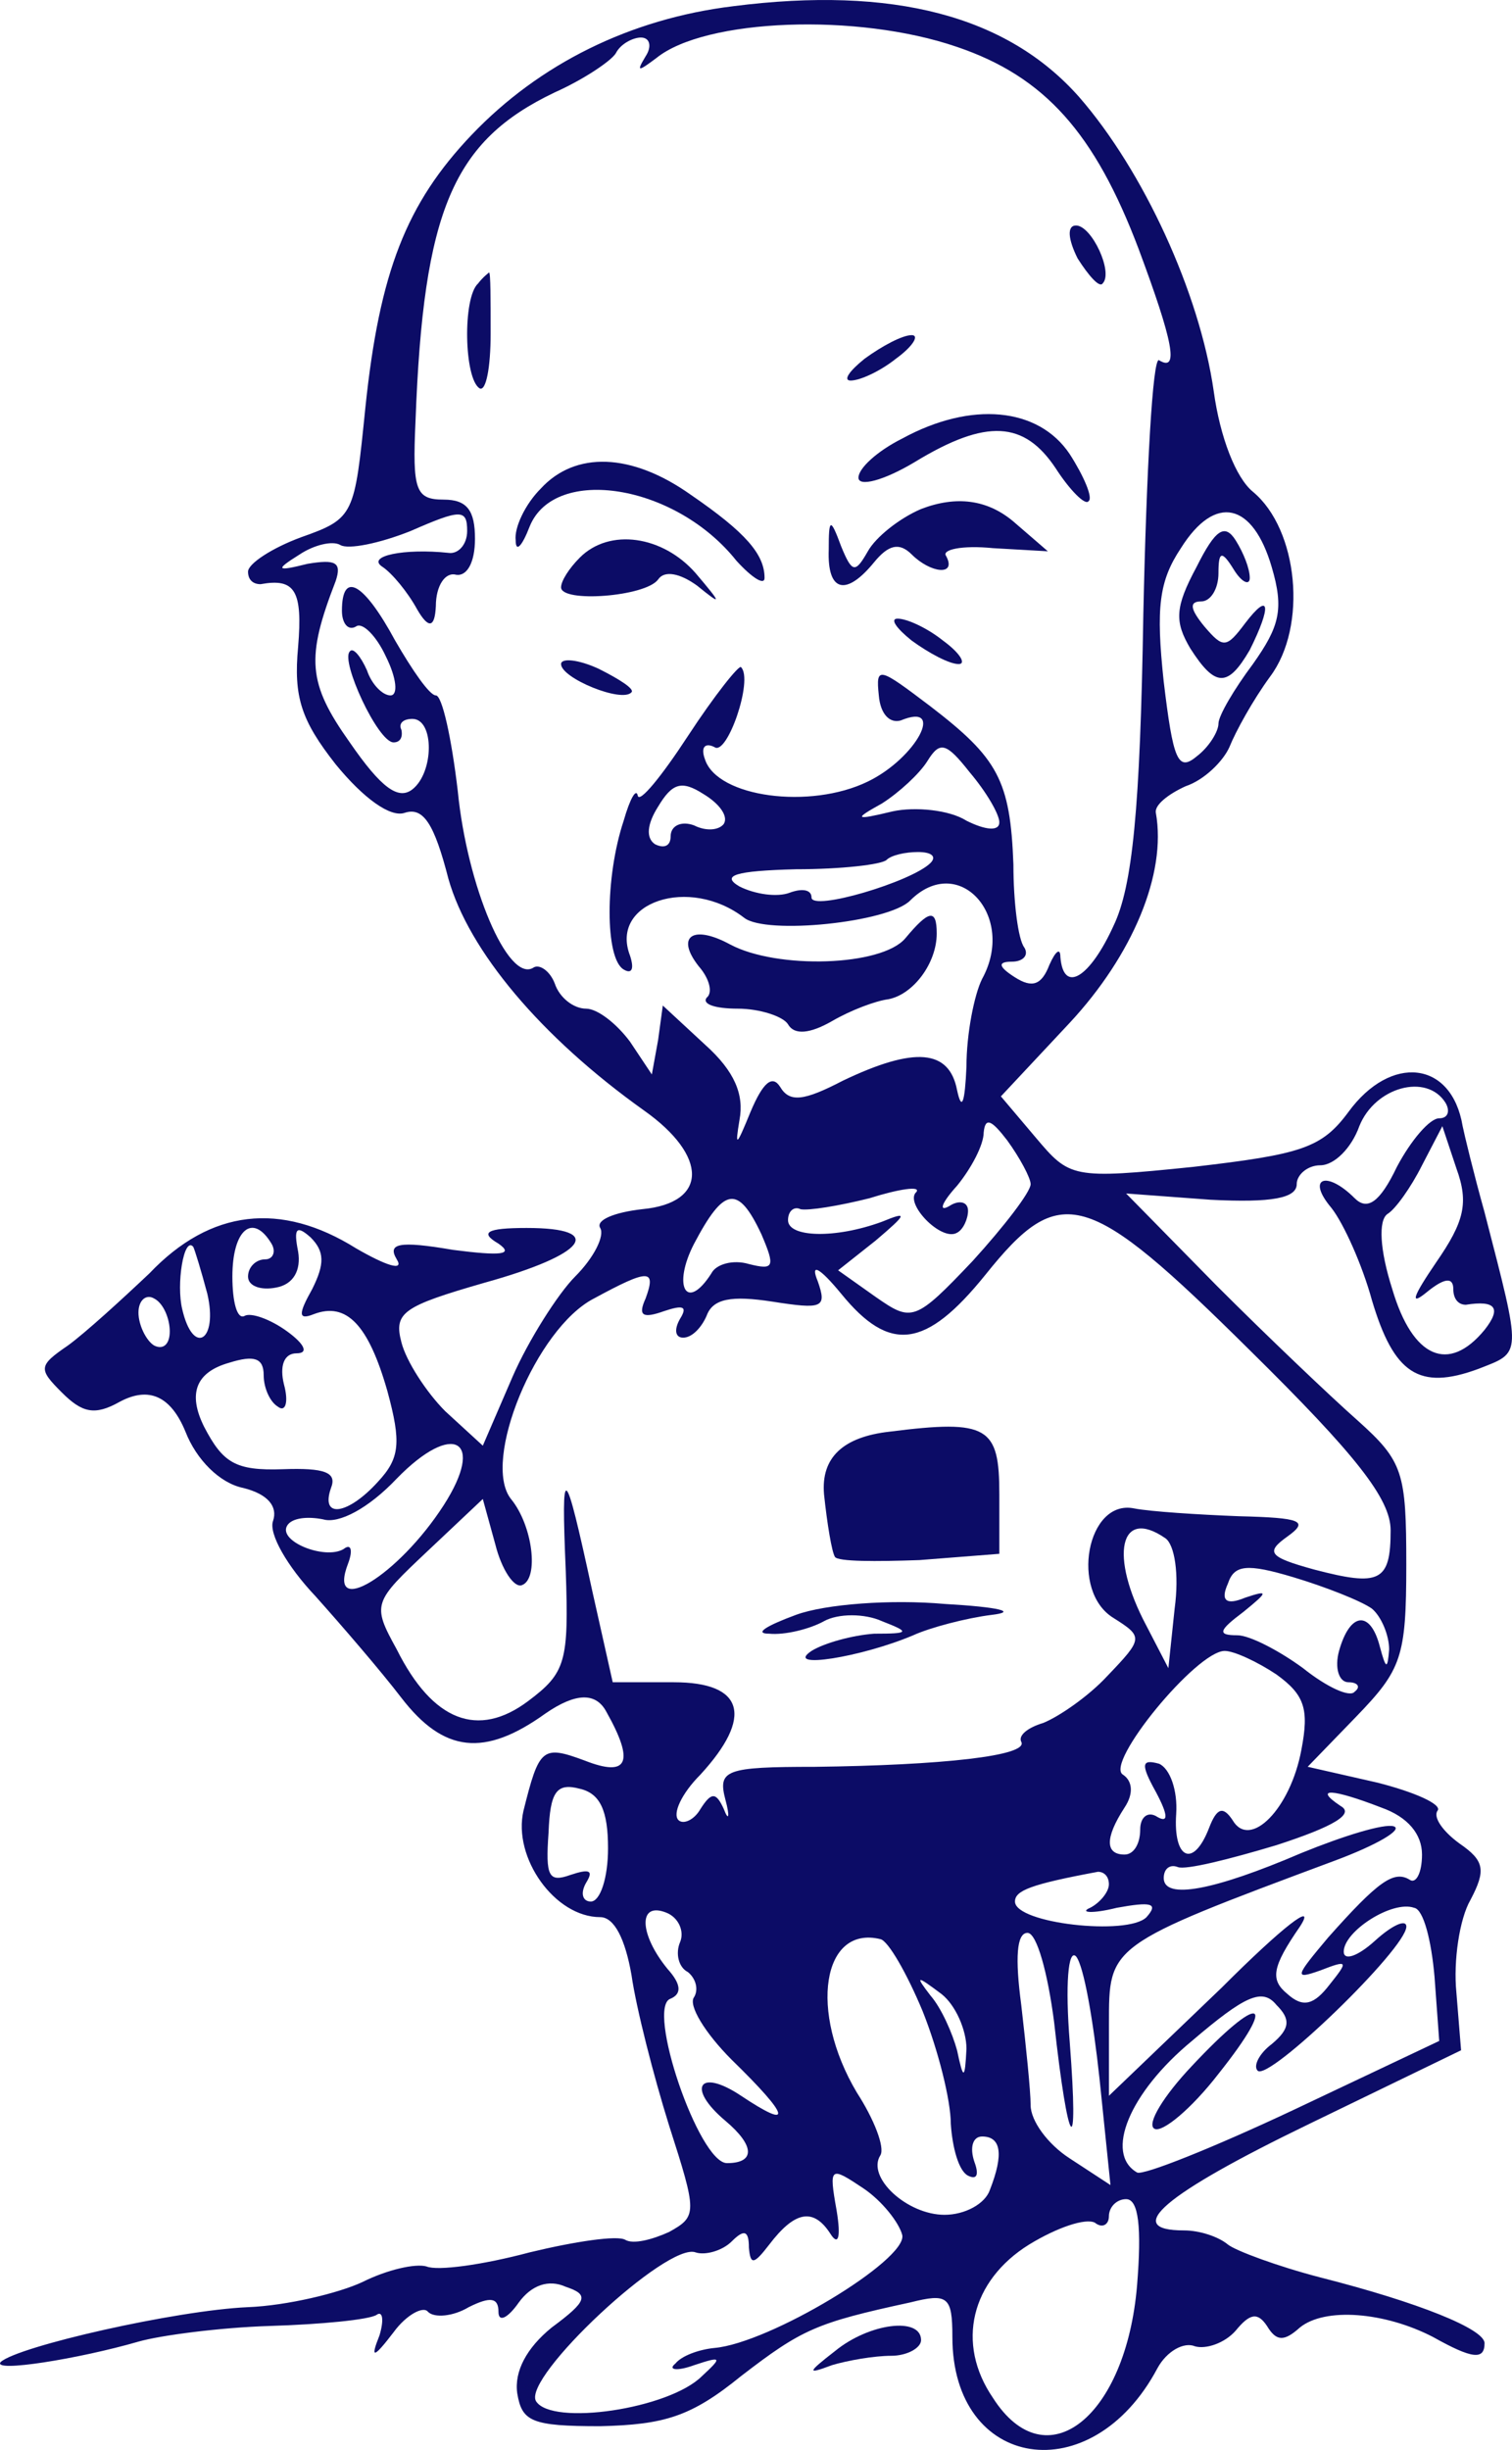 <?xml version="1.0" encoding="UTF-8"?>
<svg xmlns="http://www.w3.org/2000/svg" id="Layer_2" viewBox="0 0 251.16 406.69">
  <defs>
    <style>.cls-1{fill:#0c0c66;}</style>
  </defs>
  <g id="Layer_1-2">
    <path class="cls-1" d="M121.8,1.03c-17.16,2.08-32.24,9.62-43.42,21.32-10.92,11.44-15.34,22.88-17.68,45.24-1.82,17.94-1.82,18.46-10.66,21.58-4.94,1.82-8.84,4.42-8.84,5.72s.78,2.08,2.08,2.08c5.72-1.04,7.02,1.04,6.24,10.4-.78,8.32.52,12.22,6.24,19.5,4.68,5.72,9.1,8.84,11.44,8.06,3.12-1.04,4.94,1.82,7.28,10.92,3.38,11.96,15.34,26.26,32.5,38.48,10.66,7.54,10.66,15.34-.26,16.38-4.68.52-7.8,1.82-7.02,3.12s-1.04,4.94-4.16,8.06c-2.86,2.86-7.8,10.66-10.4,16.64l-4.94,11.44-6.24-5.72c-3.12-3.12-6.5-8.32-7.28-11.44-1.3-4.94.26-5.98,13.78-9.88,16.9-4.68,20.28-9.1,7.02-9.1-6.76,0-7.8.78-4.68,2.6,2.6,1.82.52,2.08-7.54,1.04-9.1-1.56-10.92-1.04-9.36,1.56,1.3,2.08-1.82,1.04-6.76-1.82-12.48-7.8-24.18-6.5-34.32,4.16-4.68,4.42-10.66,9.88-13.52,11.96-4.94,3.38-4.94,3.9-1.04,7.8,3.38,3.38,5.46,3.9,9.62,1.56q7.28-3.9,10.92,4.94c1.82,4.68,5.72,8.58,9.62,9.36,4.16,1.04,5.72,3.12,4.94,5.46-.78,2.08,2.34,7.54,7.02,12.48,4.42,4.94,10.92,12.48,14.3,16.9,7.02,9.1,13.78,9.88,23.92,2.6q7.54-5.2,10.14-.26c4.68,8.32,3.64,10.92-3.64,8.06-7.02-2.6-7.54-2.08-10.14,8.32-1.82,7.8,5.2,17.68,12.74,17.68,2.34,0,4.16,3.64,5.2,9.62.78,5.46,3.64,16.64,6.24,24.96,4.68,14.56,4.68,15.08,0,17.68-2.86,1.3-5.98,2.08-7.28,1.3s-8.32.26-15.86,2.08c-7.8,2.08-15.34,3.12-17.16,2.34-1.82-.52-6.5.52-10.66,2.6-3.9,1.82-12.48,3.9-18.98,4.16-11.96.52-38.22,6.5-41.08,9.1-1.56,1.82,13-.52,22.88-3.38,3.64-1.04,13.52-2.34,21.84-2.6,8.58-.26,16.38-1.04,17.68-1.82,1.04-.78,1.3.78.52,3.38-1.56,3.9-1.04,3.9,2.34-.52,2.08-2.86,4.94-4.42,5.72-3.38,1.04,1.04,4.16.78,6.76-.78,3.64-1.82,4.94-1.56,4.94.78,0,1.82,1.56,1.04,3.38-1.56,2.08-2.86,4.94-3.9,7.8-2.6,3.9,1.3,3.64,2.34-2.34,6.76-4.16,3.38-6.24,7.28-5.72,10.92.78,4.68,2.34,5.46,13.78,5.46,10.66-.26,15.08-1.56,23.4-8.32,10.14-7.8,12.48-8.84,28.08-12.22,6.24-1.56,7.02-1.04,7.02,5.72,0,22.1,23.14,25.74,34.06,5.2,1.56-2.86,4.42-4.42,6.24-3.64,1.82.52,4.94-.52,6.76-2.6,2.34-2.86,3.64-3.12,5.2-.78,1.56,2.6,2.86,2.6,5.46.26,4.16-3.38,14.04-2.6,22.1,1.56,6.5,3.64,8.58,3.9,8.58,1.04,0-2.34-10.92-6.76-27.3-10.92-7.02-1.82-14.04-4.42-15.34-5.46-1.56-1.3-4.68-2.34-7.28-2.34-10.4,0-3.38-5.98,20.8-17.68l25.22-12.22-.78-9.62c-.52-5.2.52-12.22,2.34-15.34,2.6-4.94,2.34-6.5-1.82-9.36-2.86-2.08-4.42-4.42-3.64-5.46s-3.9-3.12-10.14-4.68l-11.44-2.6,8.06-8.32c7.54-7.8,8.32-9.88,8.32-25.22s-.52-17.16-8.06-23.92c-4.42-3.9-15.08-14.04-23.4-22.36l-15.08-15.34,14.04,1.04c10.14.52,14.3-.26,14.3-2.6,0-1.56,1.82-3.12,3.9-3.12,2.34,0,5.2-2.86,6.5-6.5,2.6-6.5,11.18-8.84,14.3-3.9.78,1.3.52,2.6-1.04,2.6s-4.68,3.64-7.02,8.06c-2.86,5.98-4.94,7.28-7.02,5.2-4.68-4.68-8.06-3.38-3.9,1.56,2.08,2.6,5.2,9.62,6.76,15.34,3.64,12.22,7.8,15.08,17.68,11.44,7.28-2.86,7.28-1.82,1.04-26-1.82-6.5-3.38-13-3.64-14.3-1.82-10.92-11.96-11.96-18.98-2.34-4.42,5.98-7.8,7.02-25.74,9.1-20.28,2.08-20.54,1.82-26.26-4.94l-5.72-6.76,11.44-12.22c10.4-11.18,16.12-24.7,14.3-34.84-.26-1.3,2.08-3.12,4.94-4.42,3.12-1.04,6.24-4.16,7.28-6.5,1.04-2.6,3.9-7.8,6.76-11.7,6.24-8.32,4.68-24.44-2.86-30.68-2.86-2.34-5.46-9.1-6.5-16.64-2.34-16.38-11.7-36.66-22.36-48.88-11.96-13.52-30.94-18.46-57.46-15.08ZM158.98,7.79c14.56,4.94,22.88,14.3,30.16,33.54,5.72,15.34,6.76,20.54,3.38,18.46-1.04-.52-2.08,18.2-2.6,42.12-.52,32.5-1.82,45.24-4.94,51.74-3.9,8.58-8.32,11.44-8.84,5.2,0-1.56-.78-1.04-1.82,1.3-1.3,3.38-2.86,3.9-5.72,2.08s-2.86-2.6-.52-2.6c1.82,0,2.86-1.04,2.08-2.34-1.04-1.3-1.82-7.54-1.82-13.78-.52-14.04-2.6-17.68-13.78-26.26-8.58-6.5-9.1-6.76-8.58-1.82.26,3.12,1.82,4.68,3.64,4.16,7.54-3.12,2.6,6.24-5.46,10.14-9.62,4.68-24.96,2.6-27.04-3.64-.78-2.08,0-2.86,1.56-2.08,2.08,1.56,6.5-11.18,4.42-13.26-.26-.52-4.42,4.68-8.84,11.44s-8.06,11.18-8.32,9.88-1.3.52-2.34,4.16c-3.12,9.36-3.12,22.88,0,24.7,1.3.78,1.82,0,1.04-2.34-3.38-8.84,9.88-13.26,18.98-6.24,3.64,2.86,23.92.78,27.56-2.86,8.06-8.06,17.68,2.6,11.96,13-1.3,2.6-2.6,9.1-2.6,14.56-.26,5.98-.78,7.54-1.56,3.9-1.3-6.76-7.02-7.28-18.98-1.56-6.5,3.38-8.84,3.64-10.4,1.04-1.3-2.08-2.86-.78-4.94,4.16-2.34,5.72-2.6,5.98-1.82,1.3.78-4.16-.78-8.06-5.72-12.48l-7.02-6.5-.78,5.72-1.04,5.72-3.64-5.46c-2.34-3.12-5.46-5.46-7.28-5.46-2.08,0-4.42-1.82-5.2-4.16-.78-2.08-2.6-3.38-3.64-2.6-4.16,2.34-10.92-13.52-12.48-29.38-1.04-8.84-2.6-15.86-3.64-15.86s-3.9-4.16-6.76-9.1c-5.2-9.62-8.84-11.7-8.84-4.94,0,2.08,1.04,3.38,2.34,2.6,1.04-.78,3.38,1.56,4.94,4.94,1.82,3.64,2.08,6.5.78,6.5s-3.12-1.82-3.9-4.16c-1.04-2.34-2.34-3.9-2.86-3.12-1.56,1.56,4.68,15.08,7.28,15.08,1.04,0,1.56-.78,1.3-2.08-.52-1.04.26-1.82,1.82-1.82,3.64,0,3.64,8.84,0,11.7-2.34,1.82-5.2-.26-10.4-7.8-7.02-9.88-7.28-14.04-2.34-26.78,1.04-3.12,0-3.64-4.68-2.86-5.2,1.3-5.46,1.04-1.3-1.56,2.34-1.56,5.46-2.34,6.76-1.56s6.5-.26,11.7-2.34c8.32-3.64,9.36-3.64,9.36,0,0,2.34-1.56,3.9-3.12,3.64-7.28-.78-13.78.52-10.92,2.34,1.56,1.04,4.16,4.16,5.72,7.02q2.86,4.94,3.12-.52c0-3.38,1.56-5.72,3.38-5.2,1.82.26,3.12-2.08,3.12-5.98,0-4.68-1.3-6.5-5.2-6.5-4.68,0-5.2-1.56-4.68-13,1.3-35.1,6.24-46.54,23.14-54.6,4.68-2.08,9.36-5.2,10.14-6.5.78-1.56,2.86-2.6,4.16-2.6,1.56,0,1.82,1.56.78,3.12-1.56,2.6-1.3,2.6,1.82.26,8.06-6.5,33.28-7.54,49.92-1.82ZM211.24,94.11c2.08,7.02,1.3,9.88-3.12,16.12-3.12,4.16-5.72,8.58-5.72,9.88s-1.56,3.9-3.64,5.46c-3.12,2.6-3.9.52-5.46-12.48-1.3-12.22-.78-16.64,2.86-22.1,5.72-9.1,11.96-7.54,15.08,3.12ZM166,136.49c0,1.56-2.34,1.3-5.46-.26-2.86-1.82-8.58-2.34-12.22-1.56-6.5,1.56-6.5,1.3-1.82-1.3,2.86-1.82,6.24-4.94,7.54-7.02,2.08-3.38,3.12-3.12,7.02,1.82,2.86,3.38,4.94,7.02,4.94,8.32ZM120.24,136.75c-.78,1.04-2.86,1.3-4.94.26-2.08-.78-3.9,0-3.9,1.82,0,1.56-1.04,2.08-2.6,1.3-1.56-1.04-1.3-3.38.52-6.24,2.34-3.9,3.9-4.42,7.54-2.08,2.6,1.56,4.16,3.64,3.38,4.94ZM154.56,143.25c-3.12,3.12-19.76,8.06-19.76,5.72,0-1.3-1.56-1.56-3.64-.78s-5.72.26-8.32-1.04c-3.12-1.82-.78-2.6,9.36-2.86,7.54,0,14.3-.78,15.08-1.56s3.12-1.3,5.2-1.3c2.34,0,3.12.78,2.08,1.82ZM171.2,196.56c0,1.3-4.42,7.02-9.62,12.74-9.62,10.14-10.14,10.14-16.12,5.98l-6.24-4.42,6.24-4.94c5.2-4.42,5.46-4.94,1.04-3.12-7.8,2.86-15.6,2.6-15.6-.26,0-1.56,1.04-2.34,2.08-1.82,1.3.26,6.24-.52,11.44-1.82,4.94-1.56,8.58-2.08,7.8-1.04-2.08,1.82,4.16,8.32,6.76,6.76,1.04-.52,1.82-2.34,1.82-3.64,0-1.56-1.56-1.82-3.12-.78-1.82,1.04-1.3-.52,1.3-3.38,2.34-2.86,4.42-6.76,4.42-8.84.26-2.6,1.3-2.08,3.9,1.3,2.08,2.86,3.9,6.24,3.9,7.28ZM238.55,209.56c-3.9,5.72-4.42,7.28-1.56,4.94s4.42-2.6,4.42-.52c0,1.56.78,2.6,2.08,2.6,4.94-.78,5.98.52,3.12,4.16-5.98,7.28-11.96,4.68-15.34-6.76-2.08-6.5-2.34-11.44-.78-12.48,1.3-.78,3.9-4.42,5.72-8.06l3.38-6.5,2.34,7.02c2.08,5.72,1.3,8.84-3.38,15.6ZM126.48,204.88c2.34,5.46,2.08,5.98-2.08,4.94-2.6-.78-5.46,0-6.24,1.56-4.16,6.5-6.5,2.08-2.86-4.94,4.94-9.36,7.28-9.88,11.18-1.56ZM207.6,224.12c17.68,17.42,23.4,24.7,23.4,29.9,0,8.58-1.82,9.36-12.74,6.5-7.54-2.08-8.06-2.86-4.42-5.46s2.34-3.12-8.06-3.38c-6.76-.26-14.82-.78-17.42-1.3-7.8-1.56-10.66,13.78-3.38,18.2,4.94,3.12,4.94,3.38-1.04,9.62-3.12,3.38-8.06,6.76-10.66,7.8-2.6.78-4.16,2.08-3.64,3.12,1.3,2.34-13.26,3.9-34.32,4.16-14.82,0-16.12.52-14.82,5.46.78,2.86.52,3.64-.26,1.56-1.3-2.86-2.08-2.86-3.9,0-1.04,1.82-2.86,2.6-3.64,1.82-1.04-1.04.52-4.42,3.64-7.54,8.84-9.62,7.28-15.34-4.42-15.34h-10.14l-3.38-15.08c-4.68-21.58-5.2-21.84-4.42-3.38.52,15.08,0,16.9-6.24,21.58-8.32,6.24-15.86,3.38-21.84-8.58-4.16-7.54-3.9-7.8,5.2-16.38l9.1-8.58,2.08,7.54c1.04,4.16,3.12,7.28,4.42,6.76,2.86-1.04,1.82-9.88-1.82-14.3-4.94-6.24,4.16-28.34,13.78-33.28,9.1-4.94,10.4-4.94,8.58,0-1.3,2.86-.52,3.38,3.12,2.08,3.12-1.04,3.9-.78,2.6,1.3-1.04,1.82-.78,3.12.52,3.12,1.56,0,3.12-1.82,3.9-3.64,1.04-2.86,4.16-3.38,10.92-2.34,8.32,1.3,9.1,1.04,7.54-3.38-1.3-3.12.26-2.34,3.9,2.08,8.06,9.88,14.04,9.1,23.92-3.12,12.48-15.6,16.9-14.3,43.94,12.48ZM45.1,206.44c.78,1.3.26,2.6-1.04,2.6-1.56,0-2.86,1.3-2.86,2.86s2.08,2.34,4.68,1.82c2.86-.52,4.16-2.86,3.64-5.98-.78-3.9-.26-4.42,2.08-2.34,2.34,2.34,2.34,4.42.26,8.58-2.34,4.16-2.34,5.2.26,4.16,5.46-2.08,9.1,1.82,12.22,12.74,2.34,8.58,2.08,11.18-1.56,15.08-4.94,5.46-9.62,6.24-7.8,1.04,1.04-2.6-1.04-3.38-8.06-3.12-7.8.26-9.88-1.04-13-7.02q-4.16-8.32,4.16-10.66c4.16-1.3,5.72-.78,5.72,2.08,0,2.08,1.04,4.42,2.34,5.2,1.3,1.04,1.82-.78,1.04-3.64-.78-3.12,0-5.2,2.08-5.2s1.3-1.56-1.56-3.64-5.98-3.12-7.02-2.6c-1.3.78-2.08-2.34-2.08-6.5,0-7.8,3.38-10.66,6.5-5.46ZM34.44,214.76c1.82,7.8-2.34,10.4-4.16,2.6-1.04-4.16.26-12.22,1.82-10.4.26.52,1.3,3.9,2.34,7.8ZM28.2,221c0,2.08-1.04,3.12-2.6,2.34-1.3-.78-2.6-3.38-2.6-5.46s1.3-3.12,2.6-2.34c1.56.78,2.6,3.38,2.6,5.46ZM73.7,249.86c-7.54,11.7-19.5,18.98-15.86,9.62.78-2.08.52-3.38-.78-2.34-3.12,1.82-10.92-1.3-9.36-3.9.78-1.3,3.38-1.56,5.98-1.04,2.6.78,7.54-1.82,12.22-6.76,9.36-9.62,14.82-6.5,7.8,4.42ZM193.56,255.32c1.56,1.04,2.34,5.98,1.56,11.7l-1.04,9.88-3.64-7.02c-6.24-11.7-4.42-19.76,3.12-14.56ZM227.89,267.02c1.56,1.3,2.86,4.42,2.86,6.76-.26,3.38-.52,3.38-1.56-.52-1.56-5.98-4.94-5.72-6.76.78-.78,2.86,0,5.2,1.56,5.2s2.08.78,1.04,1.56c-.78,1.04-4.68-.78-8.58-3.9-3.9-2.86-8.84-5.46-10.92-5.46-3.38,0-3.12-.78,1.04-3.9,4.16-3.38,4.16-3.64.26-2.34-3.12,1.3-4.16.52-2.86-2.34,1.04-3.12,3.12-3.38,10.92-1.04,5.2,1.56,11.18,3.9,13,5.2ZM212.02,277.94c4.68,3.38,5.46,5.72,4.16,12.48-1.82,9.88-8.58,16.64-11.44,11.7-1.56-2.34-2.6-2.08-3.9,1.3-2.6,6.76-5.98,5.2-5.46-2.34.26-3.9-1.04-7.54-2.86-8.32-2.86-.78-3.12,0-.52,4.68,2.08,3.9,2.08,5.2.26,4.16-1.56-1.04-2.86,0-2.86,2.08,0,2.34-1.04,4.16-2.6,4.16-3.12,0-3.38-2.6,0-7.8,1.56-2.34,1.3-4.42-.26-5.46-3.12-1.82,12.22-20.54,16.9-20.54,1.56,0,5.46,1.82,8.58,3.9ZM101,306.8c0,4.94-1.3,8.84-2.86,8.84-1.3,0-1.82-1.3-.78-3.12,1.3-2.08.52-2.34-2.6-1.3-3.64,1.3-4.16.26-3.64-7.02.26-6.76,1.3-8.32,5.2-7.28,3.38.78,4.68,3.64,4.68,9.88ZM229.45,300.04c4.42,1.56,6.76,4.42,6.76,7.8,0,3.12-1.04,4.94-2.08,4.16-2.6-1.56-5.2.26-13.52,9.62-5.46,6.5-5.72,7.02-1.3,5.46,4.68-1.82,4.68-1.56,1.56,2.34-2.6,3.38-4.42,3.9-7.02,1.56-2.86-2.34-2.6-4.42,2.08-11.18,2.86-4.42-2.86,0-13,10.14l-18.72,17.94v-11.96c0-13-.26-13,37.44-27.04,7.02-2.6,11.44-5.2,9.88-5.72s-8.32,1.56-15.34,4.42c-14.56,6.24-22.88,7.8-22.88,4.16,0-1.56,1.04-2.34,2.34-1.82s8.58-1.3,16.38-3.64c9.62-3.12,13-5.2,10.66-6.5-4.68-3.12-1.3-2.86,6.76.26ZM184.2,312.78c0,1.3-1.56,3.12-3.12,3.9-1.82.78.26,1.04,4.42,0,5.72-1.04,7.02-.78,4.94,1.56-3.12,3.12-21.84,1.04-21.84-2.6,0-1.82,2.6-2.86,13.78-4.94,1.04,0,1.82.78,1.82,2.08ZM112.96,322.4c-.78,1.82-.26,4.16,1.3,4.94,1.3,1.04,1.82,2.86,1.04,4.16-1.04,1.3,1.82,5.98,6.24,10.4,9.88,9.62,10.14,11.7,1.56,5.98-7.02-4.68-9.1-1.3-2.6,4.16,4.94,4.16,4.94,7.02.26,7.02s-13.52-26-9.36-27.3c1.82-.78,1.82-2.34-.52-4.94-4.68-5.72-4.94-11.18-.26-9.36,2.08.78,3.12,3.12,2.34,4.94ZM238.29,328.12l.78,10.66-24.18,11.44c-13.26,6.24-24.96,10.92-26,10.4-5.46-3.12-1.3-13.26,9.1-21.84,8.84-7.54,11.7-8.84,14.04-5.98,2.34,2.34,2.34,3.9-.78,6.5-2.08,1.56-3.12,3.64-2.34,4.42,1.82,1.82,24.7-20.28,24.7-23.92,0-1.3-2.34-.26-5.2,2.34s-5.2,3.38-5.2,1.82c0-3.38,8.06-8.58,11.7-7.28,1.56.26,2.86,5.46,3.38,11.44ZM153.26,333.84c2.6,6.5,4.68,14.82,4.68,18.72.26,3.9,1.3,7.8,2.86,8.58s1.82-.26,1.04-2.34c-.78-2.34-.26-4.16,1.3-4.16,3.12,0,3.64,2.86,1.3,8.84-.78,2.34-4.16,4.16-7.54,4.16-6.24,0-13-6.24-10.66-9.88.78-1.3-1.04-5.98-3.9-10.4-8.06-13.52-5.72-27.82,3.9-25.48,1.3.26,4.42,5.72,7.02,11.96ZM175.1,335.66c2.34,21.32,4.16,23.66,2.6,3.38-.78-9.62-.26-15.6,1.04-14.3,1.3,1.56,2.86,10.66,3.9,20.28l1.82,17.68-6.76-4.42c-3.64-2.34-6.5-6.24-6.5-8.84,0-2.34-.78-9.88-1.56-16.64-1.04-7.8-.78-11.96,1.04-11.96,1.56,0,3.38,6.76,4.42,14.82ZM160.54,340.08c-.26,5.2-.52,5.2-1.56.26-.78-2.86-2.6-7.02-4.42-9.1-2.6-3.38-2.34-3.38,1.82-.26,2.34,1.82,4.16,5.98,4.16,9.1ZM149.88,371.02c.78,4.16-22.1,17.94-31.2,18.72-2.6.26-5.46,1.3-6.5,2.6-1.3,1.04.26,1.3,3.12.26,4.68-1.56,4.68-1.3,1.3,1.82-5.46,5.46-24.96,8.32-27.56,4.16-2.34-3.9,21.84-26.52,26.52-24.7,1.56.52,4.42-.26,5.98-1.82,2.08-2.08,2.86-1.82,2.86,1.04.26,2.86.78,2.86,3.38-.52,4.16-5.46,7.28-6.24,10.14-1.82,1.3,2.08,1.82.78,1.04-3.9-1.3-7.28-1.04-7.28,4.42-3.64,3.12,2.08,5.98,5.72,6.5,7.8ZM188.88,379.34c-1.82,21.84-15.08,32.5-23.92,18.72-6.24-9.1-3.64-19.5,5.98-25.48,4.68-2.86,9.36-4.42,10.92-3.64,1.3,1.04,2.34.26,2.34-1.04,0-1.56,1.3-2.86,2.86-2.86,2.08,0,2.6,4.68,1.82,14.3Z"></path>
    <path class="cls-1" d="M179,42.89c1.82,2.86,3.64,4.94,4.16,4.16,1.82-1.82-1.82-9.62-4.42-9.62-1.56,0-1.3,2.34.26,5.46Z"></path>
    <path class="cls-1" d="M79.42,47.05c-2.6,2.34-2.34,15.86.26,17.42,1.04.52,1.82-3.38,1.82-9.1s0-10.14-.26-10.14c0,0-1.04.78-1.82,1.82Z"></path>
    <path class="cls-1" d="M143.64,59.53c-2.6,2.08-3.64,3.64-2.34,3.64,1.56,0,4.94-1.56,7.54-3.64,2.86-2.08,3.9-3.9,2.6-3.9-1.56,0-4.94,1.82-7.8,3.9Z"></path>
    <path class="cls-1" d="M149.88,72.79c-4.16,2.08-7.28,4.94-7.28,6.5s4.16.52,9.36-2.6c11.96-7.28,18.2-6.76,23.4,1.04,2.34,3.64,4.94,6.24,5.46,5.46.78-.52-.78-4.16-3.12-7.8-5.2-7.8-16.38-8.84-27.82-2.6Z"></path>
    <path class="cls-1" d="M89.82,81.11c-2.6,2.6-4.42,6.5-4.16,8.58,0,2.08,1.04,1.04,2.34-2.34,4.16-10.14,24.18-7.02,34.32,5.72,2.6,2.86,4.68,4.16,4.68,2.86,0-3.9-3.12-7.54-12.22-13.78-9.88-7.02-19.24-7.28-24.96-1.04Z"></path>
    <path class="cls-1" d="M153,84.49c-3.64,1.56-7.54,4.68-8.84,7.02-2.08,3.64-2.6,3.64-4.42-.78-1.82-4.94-2.08-4.68-2.08.52-.26,7.02,2.86,7.8,7.54,2.08,2.34-2.86,4.16-3.38,6.24-1.3,3.12,3.12,7.54,3.64,5.72.26-.78-1.04,2.6-1.82,7.8-1.3l9.1.52-5.72-4.94q-6.5-5.46-15.34-2.08Z"></path>
    <path class="cls-1" d="M96.32,92.55c-1.82,1.82-3.12,3.9-3.12,4.94,0,2.6,14.04,1.56,16.12-1.3,1.04-1.56,3.64-1.04,6.5,1.04,4.16,3.38,4.16,3.12-.26-2.08-5.46-6.24-14.3-7.54-19.24-2.6Z"></path>
    <path class="cls-1" d="M151.44,106.33c2.86,2.08,6.24,3.9,7.8,3.9,1.3,0,.26-1.82-2.6-3.9-2.6-2.08-5.98-3.64-7.54-3.64-1.3,0-.26,1.56,2.34,3.64Z"></path>
    <path class="cls-1" d="M93.2,110.23c0,2.34,10.14,6.5,11.7,4.68.52-.52-1.82-2.08-5.46-3.9-3.38-1.56-6.24-1.82-6.24-.78Z"></path>
    <path class="cls-1" d="M150.4,155.73c-3.9,4.68-21.32,5.2-29.12,1.04-6.24-3.38-9.1-1.3-5.2,3.64,1.82,2.08,2.34,4.42,1.3,5.2-.78,1.04,1.3,1.82,5.2,1.82,3.64,0,7.54,1.3,8.32,2.6,1.04,1.82,3.64,1.56,7.28-.52,3.12-1.82,7.28-3.38,9.36-3.64,4.16-.78,8.06-5.98,8.06-10.92,0-4.16-1.3-3.9-5.2.78Z"></path>
    <path class="cls-1" d="M198.76,94.11c-3.64,6.76-3.64,9.1-1.04,13.52,4.16,6.5,6.24,6.5,9.88.26,3.64-7.28,3.38-9.88-.78-4.42-3.12,4.16-3.64,4.16-6.76.52-2.34-2.86-2.6-4.16-.52-4.16,1.56,0,2.86-2.08,2.86-4.68,0-3.64.52-3.9,2.6-.52,1.3,2.08,2.6,2.6,2.6,1.3,0-1.56-1.04-4.16-2.34-6.24-1.82-2.86-3.38-1.82-6.5,4.42Z"></path>
    <path class="cls-1" d="M147.8,237.64q-11.7,1.3-10.92,10.4c.52,4.94,1.3,9.62,1.82,10.4s6.76.78,14.04.52l13.26-1.04v-9.88c0-11.18-1.82-12.48-18.2-10.4Z"></path>
    <path class="cls-1" d="M132.2,268.06c-4.94,1.82-7.02,3.12-4.42,3.12,2.6.26,6.76-.78,9.1-2.08s6.76-1.3,9.62,0c4.68,1.82,4.68,2.08-1.3,2.08-3.64.26-8.32,1.56-10.4,2.86-4.68,3.12,8.32,1.04,16.9-2.6,2.86-1.3,8.84-2.86,13-3.38,4.42-.52,1.3-1.3-7.8-1.82-8.84-.78-19.76,0-24.7,1.82Z"></path>
    <path class="cls-1" d="M197.98,342.94c-4.68,4.94-7.54,9.62-6.24,10.4s6.24-3.38,10.66-9.1c10.14-12.74,7.02-13.52-4.42-1.3Z"></path>
    <path class="cls-1" d="M138.7,390.26c-4.68,3.64-4.68,3.9-.52,2.34,2.6-.78,7.02-1.56,9.88-1.56,2.6,0,4.94-1.3,4.94-2.6,0-3.9-8.58-2.86-14.3,1.82Z"></path>
  </g>
</svg>
